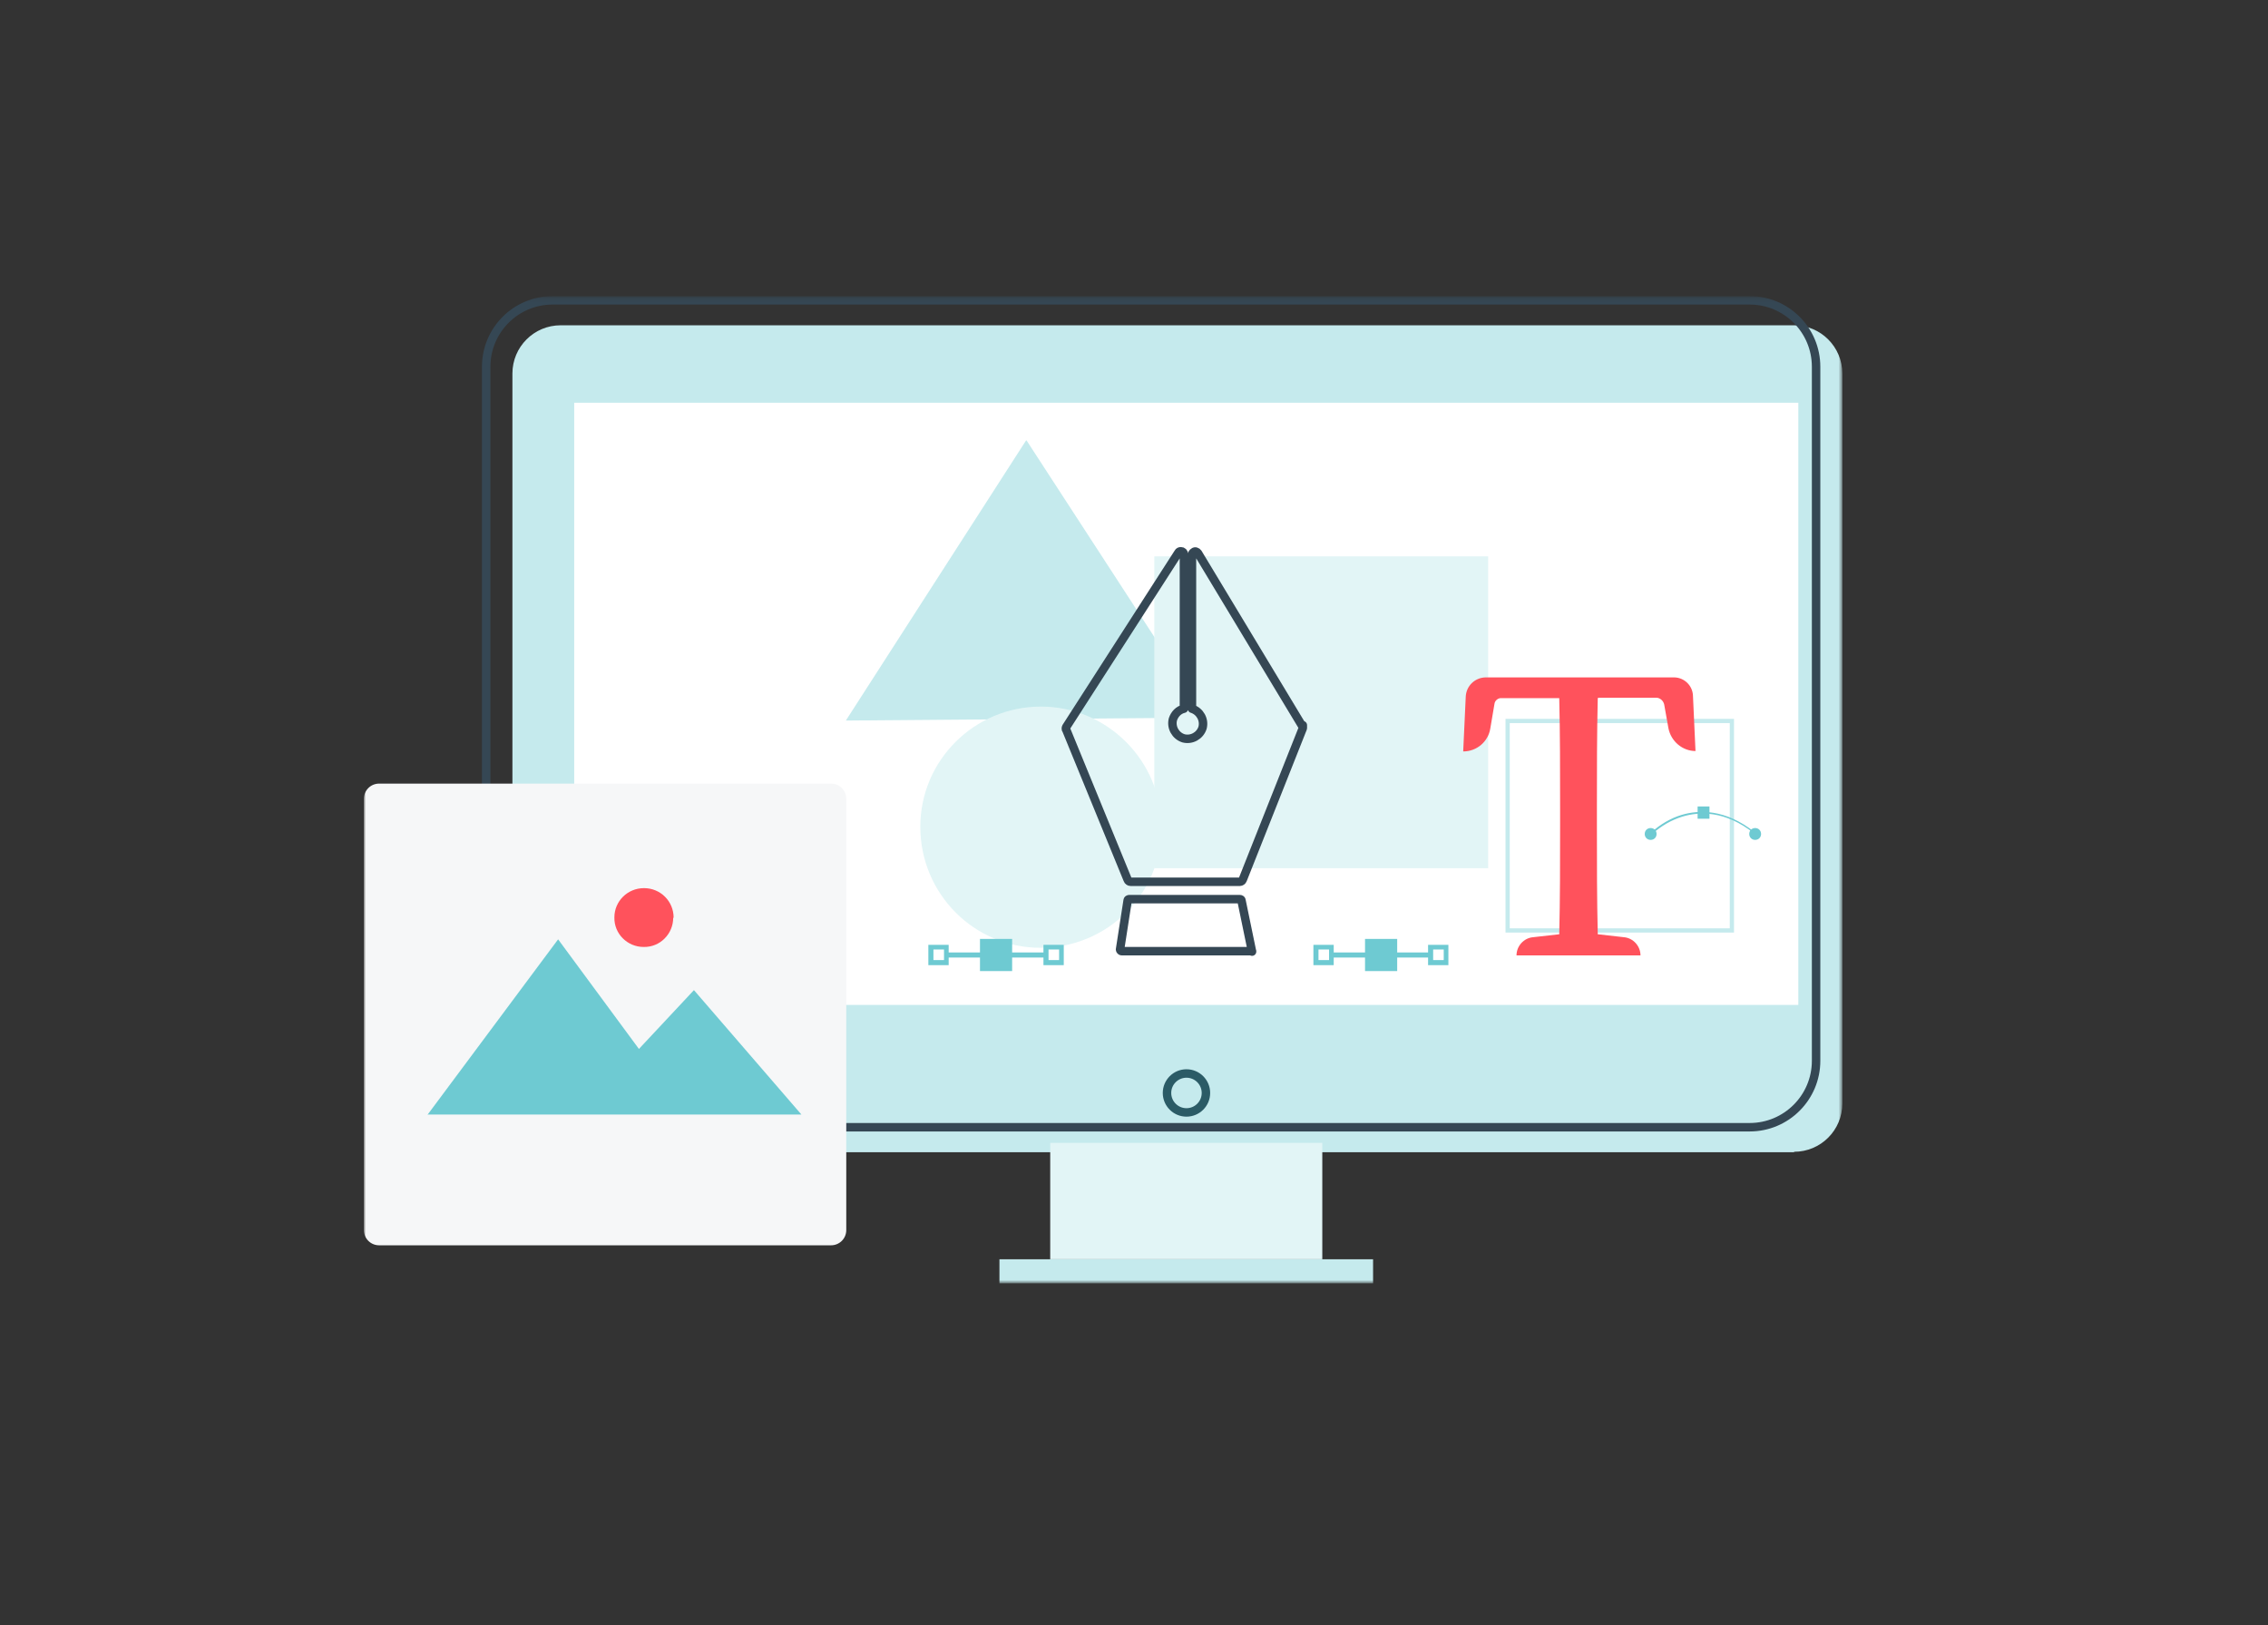 <?xml version="1.0" encoding="UTF-8"?>
<svg xmlns="http://www.w3.org/2000/svg" width="536" height="384" viewBox="0 0 536 384" fill="none">
  <rect x="0" y="0" width="536" height="384" fill="#333333" stroke="none"/>
  <mask id="mask0_130_490" style="mask-type:luminance" maskUnits="userSpaceOnUse" x="86" y="70" width="350" height="234">
    <path d="M435.4 70.167H86V303.167H435.4V70.167Z" fill="white"></path>
  </mask>
  <g mask="url(#mask0_130_490)">
    <path d="M424 272.267H132.5C126.2 272.267 121.1 267.167 121.1 260.867V88.267C121.1 81.967 126.2 76.867 132.5 76.867H424C430.3 76.867 435.4 81.967 435.4 88.267V260.767C435.4 267.067 430.3 272.167 424 272.167" fill="#C5EAED"></path>
    <path d="M413.5 70.967H130.6C121.929 70.967 114.9 77.996 114.9 86.667V250.667C114.9 259.338 121.929 266.367 130.6 266.367H413.5C422.171 266.367 429.2 259.338 429.2 250.667V86.667C429.2 77.996 422.171 70.967 413.5 70.967Z" stroke="#354754" stroke-width="2" stroke-miterlimit="10"></path>
    <path d="M280.4 262.867C282.941 262.867 285 260.807 285 258.267C285 255.726 282.941 253.667 280.4 253.667C277.86 253.667 275.8 255.726 275.8 258.267C275.8 260.807 277.86 262.867 280.4 262.867Z" stroke="#2B5B66" stroke-width="2" stroke-linecap="round" stroke-linejoin="round"></path>
    <path d="M312.5 270.067H248.2V297.567H312.5V270.067Z" fill="#E2F5F6"></path>
    <path d="M324.5 297.567H236.2V303.267H324.5V297.567Z" fill="#C5EAED"></path>
    <path d="M425 95.167H135.7V237.467H425V95.167Z" fill="white"></path>
    <path d="M242.5 104.067L199.9 170.267L285.2 169.567L242.6 104.067H242.5Z" fill="#C5EAED"></path>
    <path d="M274.5 195.567C274.5 211.267 261.7 223.967 245.9 223.967C230.2 223.967 217.5 211.167 217.5 195.367C217.5 179.667 230.3 166.967 246 166.967C261.7 166.967 274.5 179.767 274.5 195.567Z" fill="#E2F5F6"></path>
    <path d="M351.7 131.467H272.8V205.167H351.7V131.467Z" fill="#E2F5F6"></path>
    <path d="M295.9 224.767H265.1C264.9 224.767 264.7 224.567 264.7 224.367L266.5 212.767C266.5 212.567 266.7 212.467 266.9 212.467H293C293.2 212.467 293.4 212.567 293.4 212.767L295.9 224.867V224.767Z" stroke="#354754" stroke-width="2" stroke-linecap="round" stroke-linejoin="round"></path>
    <path d="M307.7 171.467L283.1 130.667C282.9 130.367 282.4 130.167 282.1 130.467C281.9 130.567 281.7 130.867 281.7 131.067V167.467C283.6 168.067 284.7 170.067 284.2 171.967C283.6 173.867 281.6 174.967 279.7 174.467C277.8 173.867 276.7 171.867 277.2 169.967C277.6 168.767 278.5 167.767 279.8 167.467V130.967C279.8 130.567 279.5 130.267 279.1 130.267C278.8 130.267 278.6 130.367 278.5 130.567L252 171.767C251.9 171.967 251.8 172.267 252 172.467L266.5 207.867C266.6 208.167 266.9 208.367 267.2 208.367H293C293.3 208.367 293.6 208.167 293.7 207.867L307.9 172.067C307.9 171.867 307.9 171.567 307.9 171.367L307.7 171.467Z" stroke="#354754" stroke-width="2" stroke-linecap="round" stroke-linejoin="round"></path>
    <path d="M409.3 170.367H356.3V219.867H409.3V170.367Z" stroke="#C5EAED" stroke-miterlimit="10"></path>
    <path d="M377.8 164.867H391.4C392.3 164.867 393.1 165.567 393.3 166.467L394.3 172.067C394.9 175.167 397.6 177.467 400.7 177.467L400.1 164.367C400 161.967 398 160.067 395.6 160.067H351.2C348.6 160.067 346.5 162.067 346.4 164.667L345.8 177.567C349 177.567 351.7 175.267 352.2 172.167L353.2 166.267C353.3 165.567 354 164.967 354.7 164.967H368.5C368.7 173.467 368.7 181.967 368.7 190.467V195.367C368.7 203.967 368.7 212.467 368.5 220.767L362.3 221.467C360.1 221.667 358.4 223.567 358.4 225.767H387.7C387.7 223.567 386 221.667 383.8 221.467L377.6 220.767C377.4 212.367 377.4 203.867 377.4 195.367V190.467C377.4 181.867 377.4 173.367 377.6 164.967" fill="#FF525C"></path>
    <path d="M414.6 196.967C407.7 191.467 401.6 191.767 397.6 192.967C395 193.767 392.6 195.167 390.6 196.967L390.3 196.667C392.4 194.767 394.8 193.367 397.4 192.567C401.4 191.367 407.7 191.067 414.7 196.667L414.5 196.967H414.6Z" fill="#6ECAD2"></path>
    <path d="M391.5 197.067C391.5 197.867 390.9 198.467 390.1 198.467C389.3 198.467 388.7 197.867 388.7 197.067C388.7 196.267 389.3 195.667 390.1 195.667C390.9 195.667 391.5 196.267 391.5 197.067Z" fill="#6ECAD2"></path>
    <path d="M416.2 197.067C416.2 197.867 415.6 198.467 414.8 198.467C414 198.467 413.4 197.867 413.4 197.067C413.4 196.267 414 195.667 414.8 195.667C415.6 195.667 416.2 196.267 416.2 197.067Z" fill="#6ECAD2"></path>
    <path d="M404 190.567H401.2V193.467H404V190.567Z" fill="#6ECAD2"></path>
    <path d="M196.4 294.267H89.6C87.6 294.267 86 292.667 86 290.667V188.767C86 186.767 87.6 185.167 89.6 185.167H196.4C198.4 185.167 200 186.767 200 188.767V290.667C200 292.667 198.4 294.267 196.4 294.267Z" fill="#F6F7F8"></path>
    <path d="M101 263.467L131.9 221.967L151 247.867L164 233.967L189.4 263.367H101V263.467Z" fill="#6ECAD2"></path>
    <path d="M159.1 216.867C159.1 220.667 156 223.867 152.1 223.767C148.3 223.767 145.1 220.667 145.2 216.767C145.2 212.967 148.3 209.867 152.2 209.867C156.1 209.867 159.2 212.967 159.2 216.867" fill="#FF525C"></path>
    <path d="M338.1 225.067H314.9V226.267H338.1V225.067Z" fill="#6ECAD2"></path>
    <path d="M315.2 228.067H310.4V223.267H315.2V228.067ZM311.6 226.867H314.1V224.367H311.6V226.867Z" fill="#6ECAD2"></path>
    <path d="M342.3 228.067H337.5V223.267H342.3V228.067ZM338.7 226.867H341.2V224.367H338.7V226.867Z" fill="#6ECAD2"></path>
    <path d="M330.2 221.867H322.6V229.467H330.2V221.867Z" fill="#6ECAD2"></path>
    <path d="M247.1 225.067H223.9V226.267H247.1V225.067Z" fill="#6ECAD2"></path>
    <path d="M224.2 228.067H219.4V223.267H224.2V228.067ZM220.6 226.867H223.1V224.367H220.6V226.867Z" fill="#6ECAD2"></path>
    <path d="M251.4 228.067H246.6V223.267H251.4V228.067ZM247.8 226.867H250.3V224.367H247.8V226.867Z" fill="#6ECAD2"></path>
    <path d="M239.2 221.867H231.6V229.467H239.2V221.867Z" fill="#6ECAD2"></path>
  </g>
</svg>
